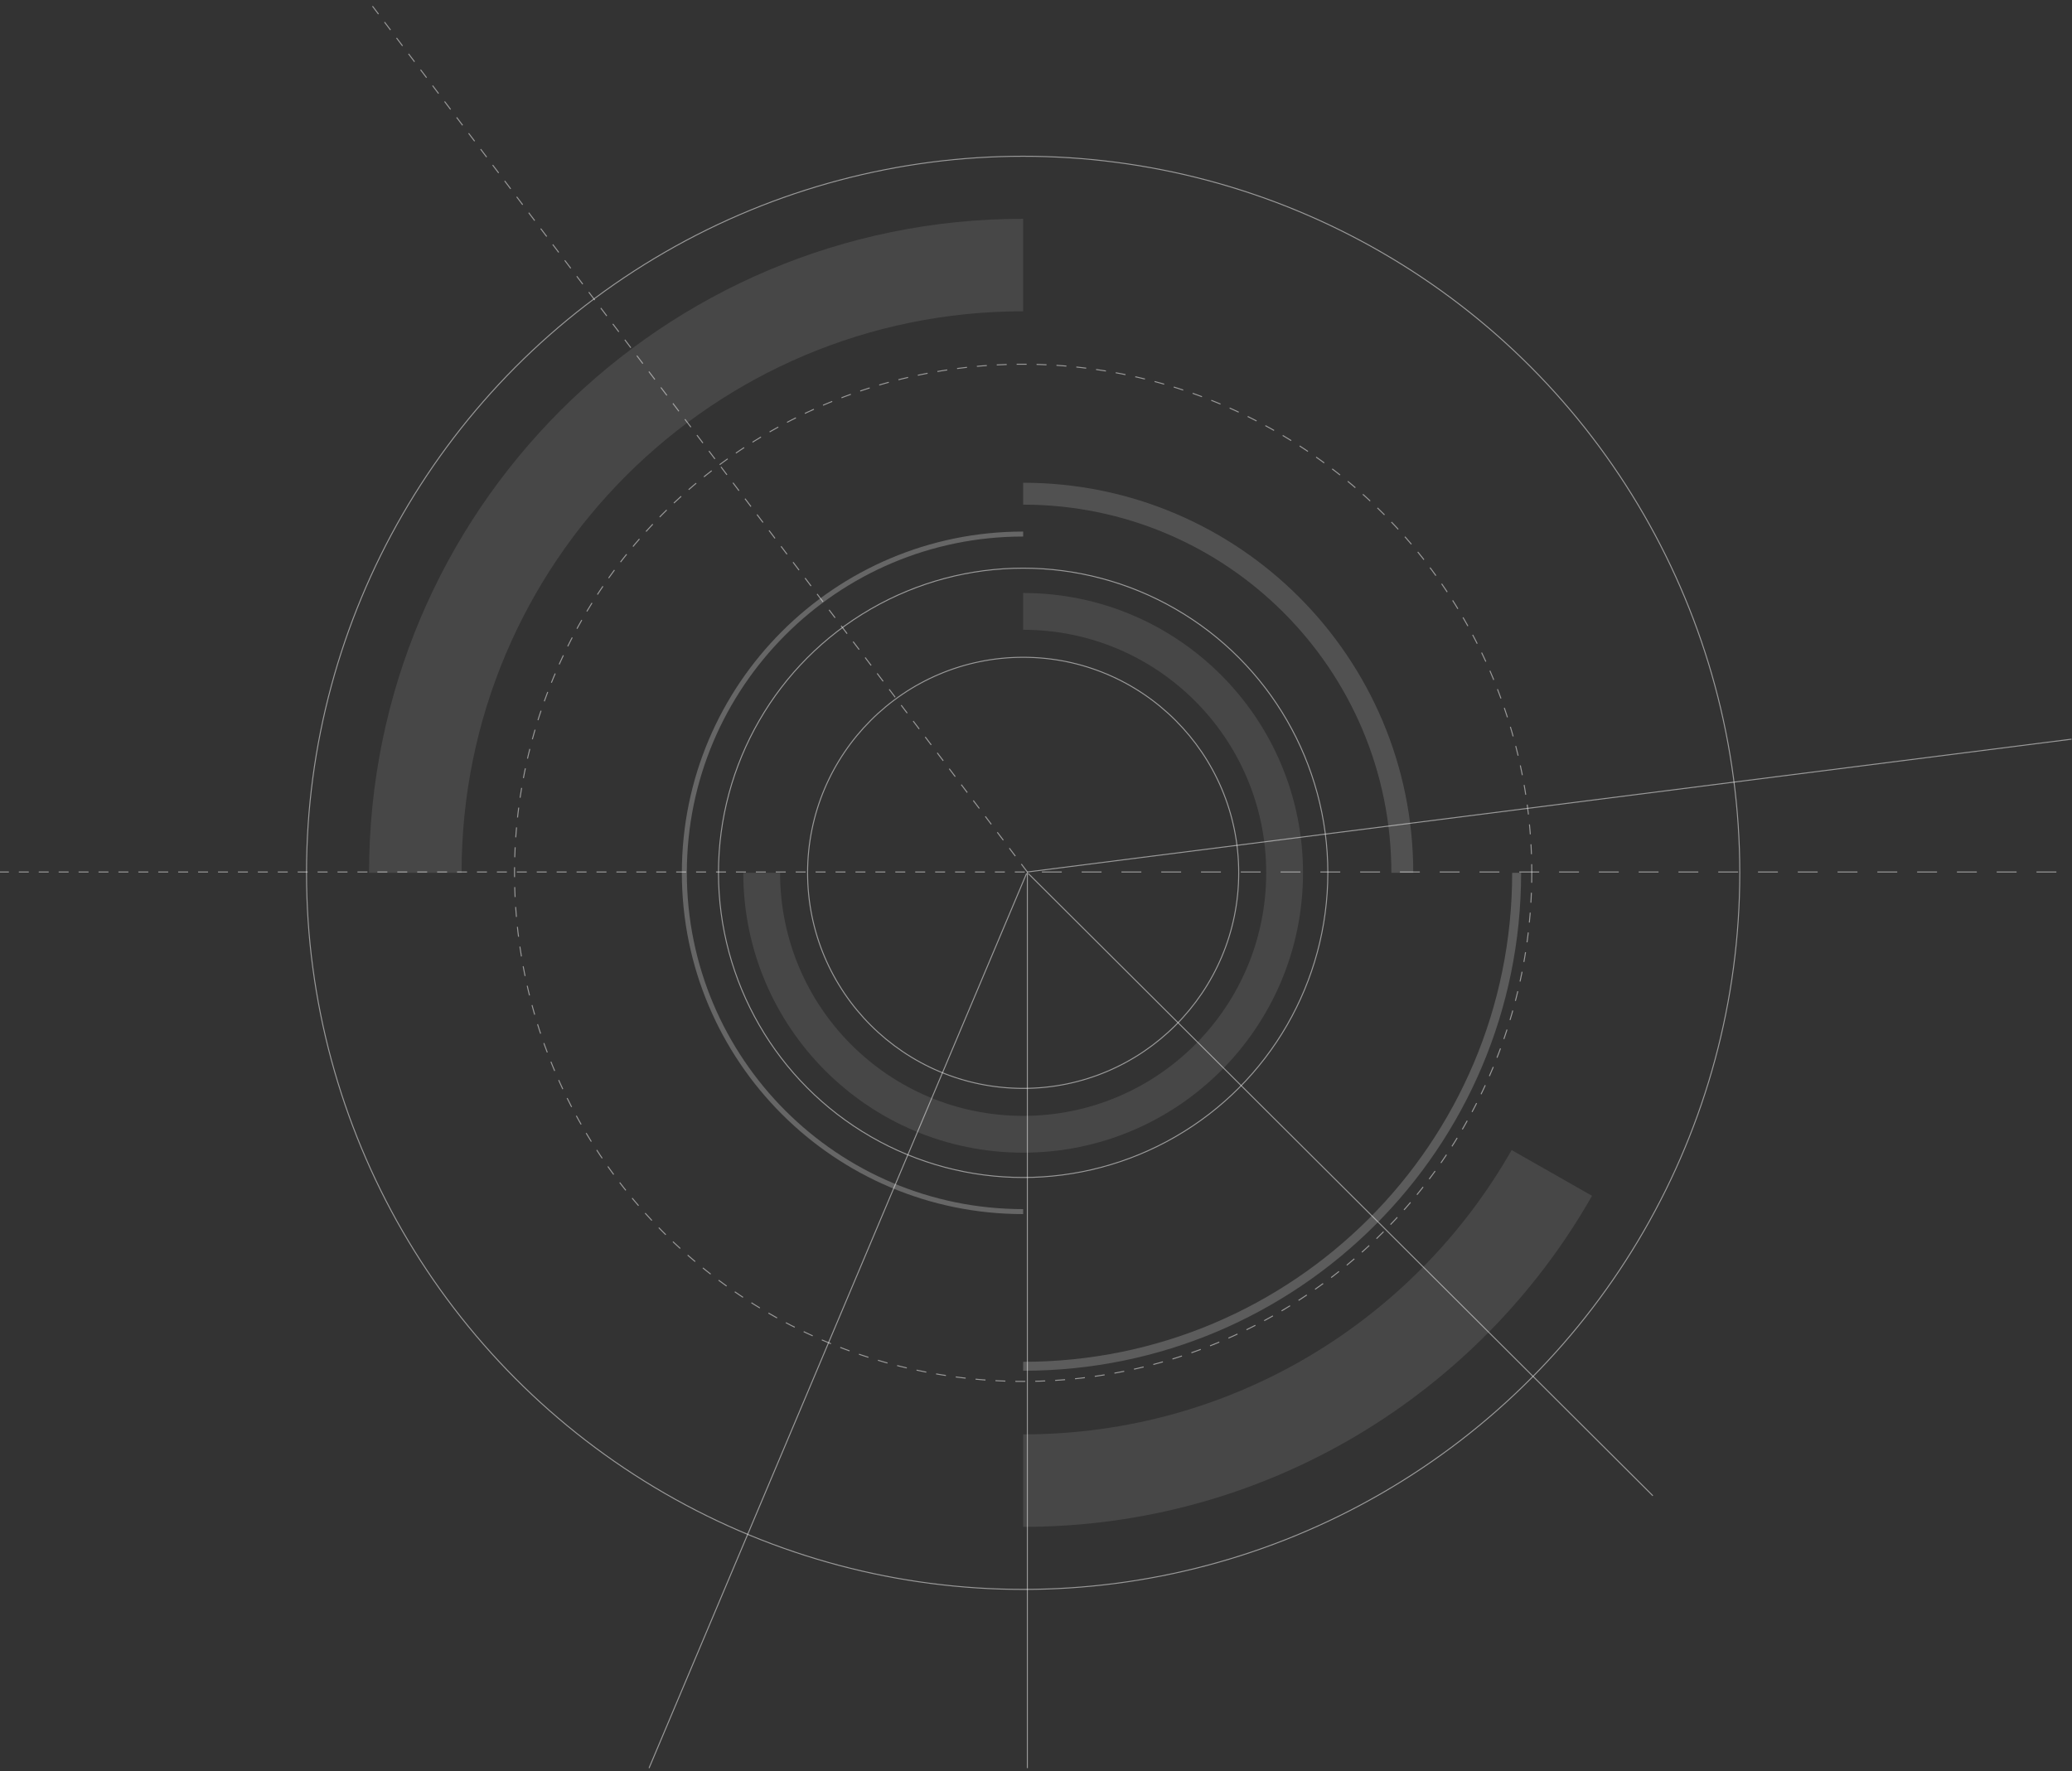 <?xml version="1.0" encoding="UTF-8"?> <svg xmlns="http://www.w3.org/2000/svg" width="751" height="642" viewBox="0 0 751 642" fill="none"><rect x="0" y="0" width="751" height="642" fill="#333333" stroke="none"/> <path d="M745.341 316.079H376.74" stroke="white" stroke-opacity="0.5" stroke-width="0.361" stroke-dasharray="7.21 7.21"></path> <path d="M371.433 316.079H0" stroke="white" stroke-opacity="0.5" stroke-width="0.361" stroke-dasharray="3.61 3.61"></path> <path d="M372.366 316.079L134.076 1" stroke="white" stroke-opacity="0.5" stroke-width="0.361" stroke-dasharray="3.61 3.61"></path> <path d="M372.366 316.079L750.826 267.933" stroke="white" stroke-opacity="0.5" stroke-width="0.361"></path> <path d="M372.698 316.622L599.076 542.18" stroke="white" stroke-opacity="0.5" stroke-width="0.361"></path> <path d="M372.366 316.078L372.366 640.908" stroke="white" stroke-opacity="0.5" stroke-width="0.361"></path> <path d="M372.079 316.622L235.243 640.908" stroke="white" stroke-opacity="0.5" stroke-width="0.361"></path> <circle cx="370.842" cy="316.384" r="259.745" stroke="white" stroke-opacity="0.5" stroke-width="0.361"></circle> <path d="M370.842 536.695C452.953 536.695 524.573 491.774 562.467 425.168M150.531 316.383C150.531 194.709 249.168 96.072 370.842 96.072" stroke="white" stroke-opacity="0.1" stroke-width="33.529"></path> <circle cx="370.842" cy="316.383" r="184.355" stroke="white" stroke-opacity="0.5" stroke-width="0.361" stroke-dasharray="3.61 3.61"></circle> <path d="M549.712 316.384C549.712 415.171 469.629 495.253 370.842 495.253" stroke="white" stroke-opacity="0.2" stroke-width="3.245"></path> <path d="M508.27 316.383C508.27 240.484 446.742 178.955 370.842 178.955" stroke="white" stroke-opacity="0.15" stroke-width="7.932"></path> <path d="M370.842 439.185C303.021 439.185 248.041 384.205 248.041 316.384C248.041 248.562 303.021 193.582 370.842 193.582" stroke="white" stroke-opacity="0.25" stroke-width="1.803"></path> <circle cx="370.842" cy="316.383" r="110.433" stroke="white" stroke-opacity="0.5" stroke-width="0.361"></circle> <path d="M276.075 316.384C276.075 368.722 318.504 411.151 370.842 411.151C423.181 411.151 465.61 368.722 465.61 316.384C465.61 264.045 423.181 221.616 370.842 221.616" stroke="white" stroke-opacity="0.1" stroke-width="13.339"></path> <circle cx="370.842" cy="316.384" r="78.132" stroke="white" stroke-opacity="0.5" stroke-width="0.361"></circle> </svg> 